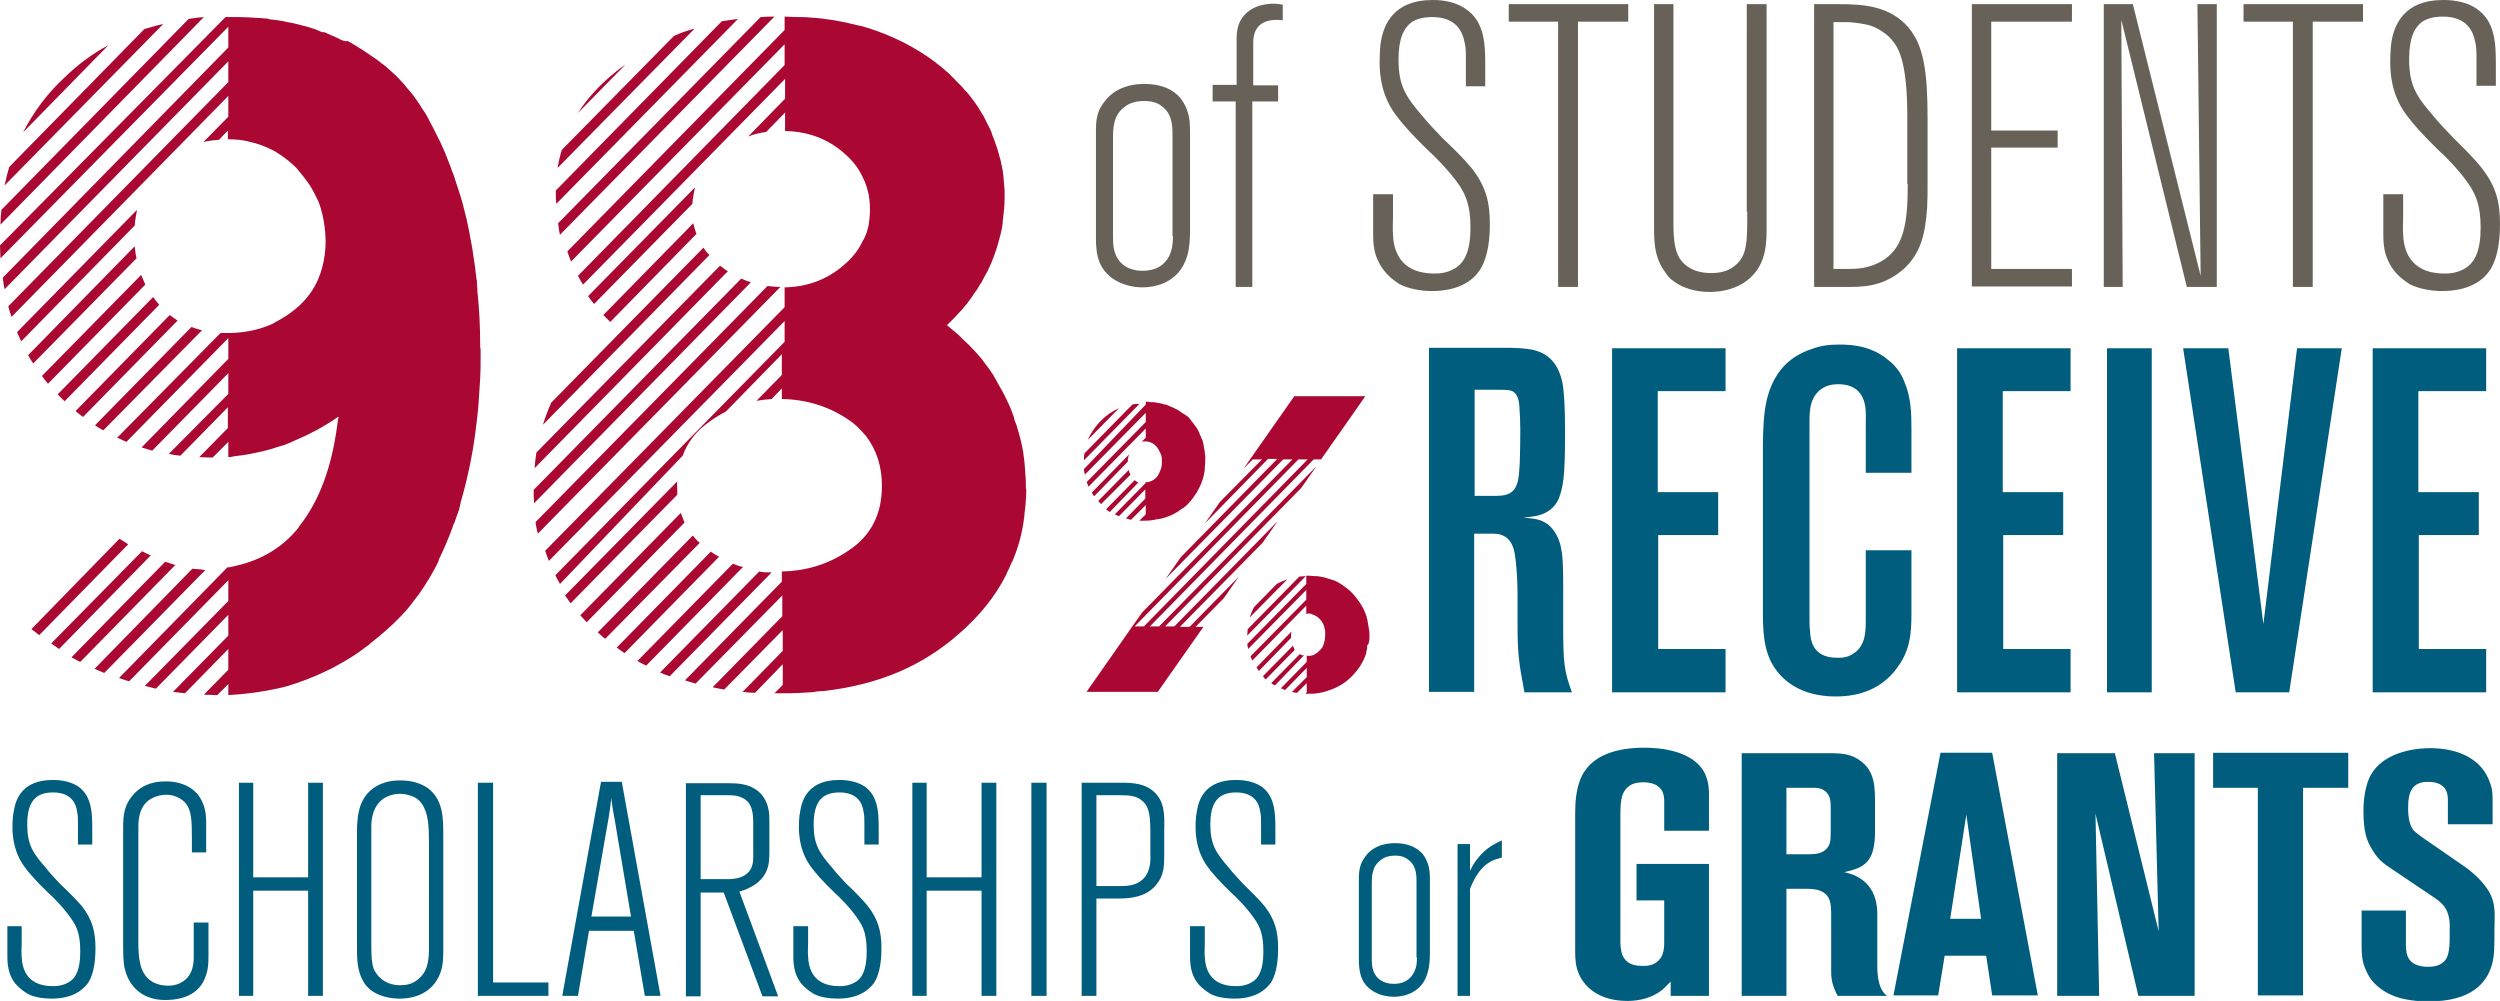 <?xml version="1.0" encoding="utf-8"?>
<!-- Generator: Adobe Illustrator 24.3.0, SVG Export Plug-In . SVG Version: 6.00 Build 0)  -->
<svg version="1.1" id="Layer_1" xmlns="http://www.w3.org/2000/svg" xmlns:xlink="http://www.w3.org/1999/xlink" x="0px" y="0px"
	 viewBox="0 0 542 217" style="enable-background:new 0 0 542 217;" xml:space="preserve">
<style type="text/css">
	.st0{fill:#AA0832;}
	.st1{fill:#005D7D;}
	.st2{fill:#686158;}
</style>
<path class="st0" d="M9.1,81.5c0.4,0.6,0.8,1.1,1.3,1.7l21.1-21.5c-0.3-0.7-0.6-1.4-0.9-2.1L9.1,81.5z M104.1,74.7
	c0-4-0.2-7.8-0.6-11.5l0,0c0-0.1,0-0.3,0-0.4c0-0.4-0.1-0.9-0.1-1.3c0-0.1,0-0.2,0-0.4c0-0.2,0-0.4-0.1-0.6l0,0
	c-0.2-1.8-0.4-3.5-0.7-5.2c-0.1-0.5-0.1-0.9-0.2-1.4l0,0c-0.2-1.3-0.5-2.5-0.7-3.8l0,0c-0.2-0.8-0.3-1.6-0.5-2.4l0,0
	c-0.3-1.2-0.6-2.4-0.9-3.6l0,0c-0.2-0.6-0.3-1.1-0.5-1.7c-0.1-0.2-0.1-0.4-0.2-0.6c0,0,0,0,0,0l0,0c-0.4-1.1-0.7-2.3-1.1-3.4l0,0
	c-0.1-0.2-0.1-0.4-0.2-0.6c-0.1-0.2-0.2-0.5-0.3-0.7c-0.1-0.3-0.2-0.6-0.3-0.9l0,0c-0.4-1.1-0.9-2.2-1.3-3.3c-0.3-0.7-0.6-1.3-0.9-2
	l0,0c-0.5-1-1-2-1.5-3l0,0c-0.3-0.6-0.7-1.3-1-1.9l0,0c-0.1-0.3-0.3-0.5-0.4-0.8c-0.4-0.7-0.9-1.4-1.3-2l0,0c0-0.1-0.1-0.1-0.1-0.2
	c-0.2-0.3-0.4-0.6-0.6-0.9c-0.2-0.2-0.3-0.5-0.5-0.7l0,0c-0.6-0.9-1.3-1.7-2-2.5l0,0c-0.1-0.1-0.2-0.2-0.2-0.3
	c-0.4-0.4-0.7-0.8-1.1-1.2c0,0,0,0-0.1-0.1l0,0c-0.7-0.8-1.5-1.5-2.3-2.2l0,0c-0.4-0.4-0.8-0.7-1.3-1.1c0,0-0.1-0.1-0.1-0.1
	c-0.1,0-0.1-0.1-0.2-0.1l0,0c-0.8-0.7-1.7-1.3-2.6-1.9l0,0c-0.6-0.4-1.2-0.8-1.8-1.2l0,0c-0.9-0.6-1.8-1.1-2.8-1.7l0,0
	c-0.1,0-0.1-0.1-0.2-0.1C74.6,9,74,8.7,73.5,8.4l0,0c-1-0.5-2.1-0.9-3.1-1.4l0,0C70.2,7,70.1,7,70,7c-0.3-0.1-0.7-0.2-1-0.4
	c-0.3-0.1-0.5-0.2-0.8-0.3l0,0c-1.1-0.4-2.3-0.7-3.5-1l0,0c-0.3-0.1-0.6-0.1-0.8-0.2C63.6,5,63.3,5,62.9,4.9c-0.2,0-0.4-0.1-0.6-0.1
	l0,0c-1.2-0.3-2.5-0.5-3.8-0.6l0,0C58.1,4,57.7,4,57.4,4c-0.4,0-0.7-0.1-1.1-0.1c-0.1,0-0.2,0-0.3,0l0,0c-1.4-0.1-2.8-0.2-4.2-0.2
	l0,0c-0.7,0-1.4,0-2.2,0h0v0c-0.2,0-0.5,0-0.7,0L0,53.2c0,1,0.1,1.9,0.1,2.8L49.5,5.8v4.5L0.6,60.2C0.7,61,0.8,61.9,1,62.7
	l48.5-49.4v4.5L1.8,66.4c0.2,0.8,0.4,1.5,0.7,2.3l47-47.9v4.5l-5.4,5.5c1.1-0.3,2.2-0.4,3.4-0.5l1.9-2v1.9h0c1.5,0,2.8,0.1,4.2,0.4
	c0.1,0,0.2,0,0.3,0.1c2,0.4,3.8,1.1,5.5,2c0.1,0,0.1,0.1,0.2,0.1c1,0.6,2,1.3,3,2.1c0.3,0.3,0.6,0.5,0.9,0.8c0.3,0.3,0.7,0.6,1,1
	c0.7,0.8,1.3,1.6,1.9,2.4c0.3,0.4,0.5,0.7,0.8,1.1c0.6,1,1.2,2.1,1.7,3.2c0.1,0.2,0.2,0.4,0.3,0.7c0.6,1.7,1,3.5,1.2,5.3
	c0,0.3,0.1,0.6,0.1,0.9c0,0.6,0.1,1.2,0.1,1.9c0,2.2-0.3,4.2-0.8,6c-0.1,0.2-0.1,0.4-0.2,0.6c-0.1,0.4-0.2,0.7-0.4,1.1
	c-0.1,0.2-0.1,0.4-0.2,0.6c-1,2.3-2.5,4.4-4.6,6.2c-1.5,1.3-3.1,2.3-4.8,3.2c-0.1,0.1-0.2,0.1-0.3,0.2c-0.5,0.2-0.9,0.4-1.4,0.6
	c-0.1,0-0.2,0.1-0.3,0.1c-2.4,0.9-4.9,1.3-7.7,1.4c-0.3,0-0.7,0-1,0c-0.4,0-0.7,0-1.1,0L25.4,94.9c0.7,0.3,1.4,0.6,2,0.9l22.1-22.5
	v4.5L30.7,97c0.7,0.2,1.5,0.5,2.3,0.7l16.5-16.8v4.5L36.6,98.4c0.8,0.2,1.7,0.3,2.5,0.4l10.3-10.5v4.5l-6.2,6.3
	c0.8,0,1.6,0.1,2.5,0.1c0.1,0,0.3,0,0.4,0l3.4-3.4v3.3c0.5,0,0.9-0.1,1.4-0.2l0,0c1.1-0.1,2.3-0.3,3.4-0.5l0,0
	c2-0.4,3.9-0.8,5.9-1.5l0,0c0.3-0.1,0.7-0.2,1-0.3c0.4-0.1,0.7-0.2,1.1-0.4c0.5-0.2,1-0.4,1.4-0.6c3.3-1.4,6.6-3.1,9.7-5.3
	c-0.1,0.7-0.2,1.3-0.3,2c-1.2,8.9-3.8,16.1-8,21.5c-0.2,0.2-0.3,0.4-0.4,0.6c-3.1,3.9-7.2,6.5-12.1,7.9c-0.4,0.1-0.8,0.2-1.2,0.3
	c-0.3,0.1-0.5,0.1-0.8,0.2c-0.4,0.1-0.8,0.2-1.3,0.2L25.8,147c0.7,0.2,1.4,0.5,2.2,0.7l21.5-21.9v4.5l-18.1,18.4
	c0.8,0.2,1.6,0.4,2.4,0.6l15.7-16v4.5l-12,12.2c0.9,0.1,1.7,0.2,2.6,0.3l9.4-9.6v4.5l-5.3,5.4c0.9,0,1.8,0.1,2.7,0.1h0.2l2.4-2.4
	v2.4c3.8-0.2,7.4-0.7,11-1.5l0,0c1.4-0.3,2.7-0.7,4.1-1.2l0,0c2.6-0.9,5.2-2,7.7-3.3l0,0c1.5-0.8,2.9-1.6,4.3-2.5
	c0.1-0.1,0.2-0.1,0.3-0.2c0.6-0.4,1.2-0.8,1.7-1.2c0.3-0.2,0.5-0.4,0.8-0.6c0.3-0.2,0.6-0.4,0.9-0.7l0.1-0.1
	c2.3-1.8,4.5-3.7,6.6-5.9c1.3-1.3,2.4-2.8,3.6-4.4l0.1-0.1c1.6-2.3,3.2-4.8,4.5-7.6l-0.2,0.2c1.2-2.4,2.3-5,3.3-7.8
	c0-0.1,0.1-0.2,0.1-0.3l0.1-0.1c0.3-0.8,0.6-1.7,0.9-2.6c0.1-0.2,0.2-0.4,0.2-0.7c0.1-0.2,0.1-0.5,0.2-0.8c0-0.2,0.1-0.3,0.1-0.5
	l0,0c1.4-4.8,2.5-9.9,3.2-15.3l0,0c0.1-1.1,0.3-2.2,0.4-3.4l0,0c0.2-1.6,0.3-3.3,0.4-4.9l0,0c0.1-1,0.1-2.1,0.2-3.1l0,0
	c0.1-1.5,0.1-3.1,0.1-4.7l0,0c0-0.5,0-1.1,0-1.7C104.1,75.6,104.1,75.1,104.1,74.7L104.1,74.7z M25.9,116.8L6.8,136.4
	c0.6,0.4,1.1,0.8,1.7,1.3l19.3-19.7C27.1,117.5,26.5,117.2,25.9,116.8z M41.7,123.3l-21.2,21.7c0.7,0.3,1.4,0.6,2.1,0.9l21.9-22.3
	C43.5,123.4,42.6,123.4,41.7,123.3z M35.8,121.8l-20.3,20.7c0.6,0.3,1.2,0.7,1.9,1l20.6-21C37.3,122.3,36.6,122,35.8,121.8z
	 M32.2,120.2c-0.5-0.2-1-0.5-1.4-0.7l-19.7,20c0.6,0.4,1.2,0.8,1.7,1.2l19.9-20.3C32.5,120.4,32.3,120.3,32.2,120.2z M29.6,56
	c-0.2-0.8-0.3-1.7-0.4-2.6L6.1,77c0.3,0.6,0.7,1.2,1.1,1.8L29.6,56z M40.9,4.1L0.3,45.5c-0.1,1-0.2,2.1-0.2,3.2l44.1-45
	C43.1,3.8,42,3.9,40.9,4.1z M31.3,6.3L2,36.2c-0.4,1.3-0.7,2.6-1,4l34.4-35C34,5.5,32.7,5.9,31.3,6.3z M14.1,16.7
	c-3.8,3.5-6.8,7.5-9.1,12L23.5,9.8C20.1,11.6,17,13.9,14.1,16.7z M33.2,64.4L12.5,85.5c0.2,0.2,0.4,0.4,0.6,0.6
	c0.3,0.3,0.6,0.6,0.9,0.9l20.5-20.9c0,0-0.1-0.1-0.1-0.2C33.9,65.4,33.6,64.9,33.2,64.4z M29.7,45.5L3.7,72C4,72.7,4.3,73.4,4.6,74
	l24.6-25.1C29.3,47.7,29.5,46.6,29.7,45.5z M43.8,71.6c-0.8-0.2-1.5-0.4-2.3-0.7L20.6,92.2c0.6,0.4,1.2,0.8,1.8,1.1L43.8,71.6z
	 M16.4,89.1c0.5,0.5,1.1,0.9,1.6,1.3l20.5-20.9c-0.6-0.4-1.2-0.8-1.7-1.2L16.4,89.1z M146.1,7.8l-24.3,24.7
	c-0.4,1.3-0.7,2.6-0.9,3.9l29.7-30.2C149.1,6.6,147.6,7.1,146.1,7.8z M133.7,15.4c-3.5,2.8-6.3,5.8-8.4,9.1l10.3-10.5
	C135,14.4,134.3,14.9,133.7,15.4z M160,4.1c-1.2,0.2-2.3,0.3-3.5,0.5l-36,36.7c0,0.3,0,0.6,0,0.8c0,0.7,0,1.4,0.1,2.1L160,4.1z
	 M158.9,122.2l-20.7,21.1c0.6,0.4,1.3,0.7,1.9,1l21-21.4C160.3,122.8,159.6,122.5,158.9,122.2z M121.4,50.9l46.5-47.3
	c-1,0-2,0-3,0.1l-43.9,44.7C121.1,49.2,121.2,50.1,121.4,50.9z M132.3,69.8L151,50.7c-0.3-0.7-0.5-1.5-0.7-2.3l-19.5,19.9
	C131.3,68.8,131.8,69.3,132.3,69.8z M128.8,65.9l21.3-21.7c0.1-1.2,0.3-2.4,0.6-3.6l-23.2,23.6C127.9,64.8,128.3,65.3,128.8,65.9z
	 M152.5,53.7l-33,33.6c-0.7,1.6-1.3,3.2-1.8,4.8l36.1-36.8C153.3,54.8,152.9,54.3,152.5,53.7z M169,62.2c-0.9,0-1.7-0.1-2.6-0.2
	l-50.3,51.2c0.1,0.8,0.3,1.7,0.5,2.5l52.6-53.5C169.2,62.2,169.1,62.2,169,62.2z M147.6,111.2l-21.8,22.2c0.5,0.5,0.9,1,1.4,1.5
	l21.2-21.6C148.1,112.6,147.9,111.9,147.6,111.2z M150.2,116.1l-20.6,21c0.3,0.3,0.6,0.5,0.9,0.8c0.2,0.2,0.4,0.4,0.7,0.6l20.5-20.8
	C151.1,117.2,150.6,116.6,150.2,116.1z M154.1,119.6l-20.4,20.8c0.6,0.4,1.1,0.8,1.7,1.2l20.5-20.9
	C155.3,120.4,154.7,120,154.1,119.6z M164.6,123.9l-21.5,21.9c0.7,0.3,1.4,0.6,2.1,0.8l22.1-22.5
	C166.3,124.1,165.5,124.1,164.6,123.9z M160.7,60.4l-45,45.8v0.1c0,0.9,0,1.9,0.1,2.8l47-47.9C162.1,61,161.4,60.7,160.7,60.4z
	 M146.8,105.5c0-0.4,0-0.7,0-1.1l-24.3,24.7c0.4,0.6,0.8,1.1,1.2,1.7l23.1-23.5C146.9,106.8,146.8,106.2,146.8,105.5z M156.1,57.6
	l-39.8,40.5c-0.2,1.1-0.3,2.3-0.4,3.4l41.9-42.7C157.2,58.5,156.7,58,156.1,57.6z M222.4,105.5L222.4,105.5c0-0.2,0-0.4,0-0.6
	c0-0.7,0-1.3-0.1-1.9c0-0.1,0-0.2,0-0.3l0,0c-0.1-1.4-0.2-2.8-0.4-4.1l0,0c0-0.1,0-0.1,0-0.1c-0.3-2-0.8-4-1.4-5.9l0,0
	c-0.1-0.4-0.2-0.7-0.4-1.1c-0.1-0.2-0.2-0.5-0.2-0.7c0-0.1-0.1-0.3-0.1-0.4l0,0c-0.4-1.1-0.8-2.2-1.3-3.2l0,0
	c-0.1-0.1-0.1-0.2-0.2-0.4c-0.1-0.3-0.3-0.6-0.4-0.8c-0.1-0.3-0.2-0.5-0.4-0.8l0,0c-0.5-1-1.1-1.9-1.6-2.9l0,0
	c0-0.1-0.1-0.1-0.1-0.2c-0.1-0.2-0.3-0.4-0.4-0.7c-0.2-0.3-0.4-0.6-0.6-0.9l0,0c-0.6-0.9-1.3-1.7-1.9-2.6l0,0
	c-0.4-0.5-0.9-1-1.4-1.6l0,0c-0.9-1-1.8-1.9-2.8-2.8c-0.3-0.3-0.6-0.6-0.9-0.9l0,0c-0.8-0.7-1.7-1.4-2.5-2.1c0.5-0.5,1-1,1.5-1.5
	c0,0,0,0,0,0c0.5-0.5,0.9-1,1.4-1.5c0.1-0.1,0.1-0.1,0.2-0.2c0.4-0.4,0.7-0.9,1.1-1.3c0.1-0.1,0.2-0.2,0.3-0.4
	c0.3-0.4,0.6-0.8,0.9-1.2c0.1-0.2,0.2-0.3,0.3-0.5c0.3-0.4,0.5-0.7,0.8-1.1c0.1-0.2,0.2-0.3,0.3-0.5c0.2-0.4,0.4-0.7,0.7-1.1
	c0.1-0.2,0.2-0.4,0.3-0.6c0.2-0.4,0.4-0.7,0.6-1.1c0.1-0.2,0.2-0.4,0.3-0.5c0-0.1,0.1-0.1,0.1-0.2l0,0c1.1-2.3,2-4.7,2.6-7.2l0,0
	c0.1-0.2,0.1-0.5,0.2-0.7c0.1-0.3,0.1-0.6,0.2-0.9c0.1-0.3,0.1-0.7,0.2-1c0-0.3,0.1-0.6,0.1-0.9c0-0.1,0-0.1,0-0.2l0,0
	c0.2-1.6,0.4-3.2,0.4-4.9l0,0c0-0.3,0-0.5,0-0.8c0-0.7,0-1.4-0.1-2.1l0,0c-0.1-1.4-0.2-2.7-0.5-4.1l0,0c0-0.1,0-0.2-0.1-0.3
	c-0.1-0.6-0.2-1.2-0.4-1.7c0-0.1-0.1-0.3-0.1-0.4l0,0c-0.3-1.2-0.7-2.3-1.1-3.4l0,0c-0.2-0.4-0.3-0.8-0.5-1.3c0,0,0,0,0-0.1
	c-0.1-0.3-0.2-0.5-0.3-0.7l0,0c-0.5-1-1-2-1.5-3l0,0c-0.2-0.3-0.4-0.5-0.5-0.8c-0.2-0.3-0.3-0.5-0.5-0.8c0-0.1-0.1-0.1-0.1-0.2l0,0
	c-0.6-0.9-1.2-1.7-1.9-2.6l0,0c0,0,0,0,0,0c-0.3-0.4-0.6-0.8-1-1.1c-0.1-0.1-0.2-0.3-0.3-0.4l0,0c-0.7-0.8-1.5-1.5-2.2-2.3l0,0
	c-0.2-0.2-0.5-0.4-0.7-0.7c-0.1-0.1-0.2-0.2-0.3-0.3c-0.2-0.1-0.3-0.3-0.5-0.4l0,0c-0.3-0.3-0.7-0.6-1-0.9c-0.5-0.4-1-0.7-1.4-1.1
	l0,0c0,0,0,0,0,0c-4.4-3.3-9.4-5.8-14.8-7.5l0,0c0,0,0,0-0.1,0c-0.6-0.2-1.2-0.4-1.9-0.5c-0.1,0-0.2-0.1-0.4-0.1l0,0
	c-3.1-0.8-6.5-1.4-10-1.6l0,0c0,0,0,0,0,0c-0.7-0.1-1.5-0.1-2.2-0.1c-0.2,0-0.3,0-0.5,0l0,0c-0.9,0-1.8-0.1-2.8-0.1v2.9l-47.1,48
	c0.2,0.7,0.5,1.4,0.8,2.2l46.3-47.1v4.5l-44.8,45.7c0.3,0.6,0.7,1.3,1.1,1.9l43.8-44.6v4.3l-8,8.2c1.2-0.5,2.5-0.8,3.9-1l4.1-4.2v4
	c5,0.1,9.3,1.7,12.9,4.9c1.4,1.2,2.5,2.5,3.3,3.9c0,0.1,0.1,0.1,0.1,0.2c0.8,1.4,1.4,2.8,1.7,4.3c0,0.1,0,0.2,0.1,0.3
	c0.2,1.1,0.3,2.2,0.3,3.4c0,1.2-0.1,2.3-0.3,3.4c0,0,0,0.1,0,0.1c-0.1,0.5-0.3,1-0.4,1.5c0,0.1-0.1,0.2-0.1,0.2
	c-0.1,0.4-0.3,0.8-0.5,1.2c-0.1,0.1-0.1,0.2-0.2,0.3c-0.9,2-2.3,3.8-4.2,5.4c-3.7,3.2-8,4.7-12.8,4.8v4.3l-51.9,52.8
	c0.2,0.7,0.5,1.5,0.8,2.2l51.1-52v4.5l-49.7,50.6c0.3,0.7,0.7,1.3,1,1.9L148,98.8c1.1-3,3-5.4,5.7-7.3c1.2-0.9,2.4-1.6,3.7-2.3
	l12.1-12.4v4.5l-5.5,5.6c1.1-0.2,2.2-0.3,3.3-0.4l2.2-2.3v2.3c5.5,0.1,10.5,1.7,14.9,4.8c1,0.7,1.9,1.6,2.7,2.5
	c0.2,0.3,0.5,0.5,0.7,0.8c2.2,2.9,3.4,6.5,3.4,10.7c0,6.1-2.3,10.7-7,13.9c-0.1,0.1-0.2,0.1-0.3,0.2c-4.4,3-9.3,4.4-14.4,4.5v2.2
	l-21,21.4c0.7,0.2,1.5,0.5,2.3,0.7l18.8-19.1v4.5l-15.1,15.4c0.8,0.2,1.6,0.3,2.5,0.5l12.7-12.9v4.5l-8.7,8.9
	c0.9,0.1,1.8,0.2,2.7,0.2l6-6.2v4.5l-1.8,1.8c0.4,0,0.9,0,1.3,0c0.2,0,0.3,0,0.5,0v0c0,0,0,0,0,0c0.4,0,0.7,0,1.1,0l0,0
	c1.6,0,3.1-0.1,4.7-0.2l0,0c0.6,0,1.1-0.1,1.7-0.2c0.5,0,0.9-0.1,1.4-0.1c0,0,0.1,0,0.1,0l0,0c11.9-1.4,21.2-5.4,29.1-12.3
	c4.5-3.9,8-8.2,10.4-13l0,0c0,0,0-0.1,0-0.1c0.4-0.8,0.8-1.6,1.1-2.4c0,0,0-0.1,0.1-0.1c1.4-3.2,2.3-6.6,2.7-10.2c0-0.1,0-0.2,0-0.3
	c0.1-0.5,0.1-1,0.2-1.6c0,0,0,0,0,0l0,0c0.1-1.3,0.2-2.5,0.2-3.9C222.4,106.1,222.4,105.8,222.4,105.5z M245.1,102.9
	c-0.2-0.3-0.3-0.6-0.4-1l-6.6,6.7c0.2,0.2,0.4,0.5,0.6,0.7L245.1,102.9z M236.7,106.8c0.2,0.3,0.3,0.5,0.5,0.8l7.3-7.5
	c0-0.6,0.1-1.1,0.3-1.6L236.7,106.8z M246.8,104.6c-0.3-0.1-0.6-0.3-0.8-0.5l-6.2,6.3c0.2,0.2,0.5,0.4,0.8,0.6L246.8,104.6z
	 M238.7,91.2c-1.3,1.3-2.2,2.7-2.9,4.2l6.8-6.9C241.2,89.1,239.9,90,238.7,91.2z M245.5,87.7l-10.4,10.6c-0.1,0.5-0.1,1-0.1,1.5
	l12-12.2C246.5,87.5,246,87.6,245.5,87.7z M271.9,131.6c-0.4,0.7-0.7,1.5-1,2.3l8.2-8.3c-0.8,0.3-1.6,0.6-2.3,1L271.9,131.6z
	 M281.8,141.8l-6.2,6.3c0.3,0.2,0.5,0.4,0.8,0.5l6.3-6.5C282.4,142.1,282.1,142,281.8,141.8z M280.3,140l-6.5,6.6
	c0.1,0.1,0.2,0.2,0.3,0.4c0.1,0.1,0.2,0.2,0.3,0.3l6.3-6.4C280.6,140.6,280.4,140.3,280.3,140z M296.9,137.8
	C296.9,137.8,296.9,137.8,296.9,137.8c0-0.4,0-0.9-0.1-1.3l0,0c-0.1-0.6-0.2-1.2-0.3-1.8l0,0c0-0.2-0.1-0.4-0.1-0.5
	c0-0.1-0.1-0.2-0.1-0.3c0-0.1,0-0.1,0-0.2l0,0c-0.2-0.5-0.4-1-0.6-1.5l0,0c-0.1-0.1-0.1-0.3-0.2-0.4c-0.1-0.1-0.1-0.2-0.2-0.3
	c0-0.1-0.1-0.1-0.1-0.2l0,0c-0.2-0.4-0.5-0.8-0.8-1.2l0,0c-0.1-0.2-0.2-0.3-0.4-0.5c0-0.1-0.1-0.1-0.1-0.2c0,0-0.1-0.1-0.1-0.1l0,0
	c-0.2-0.3-0.5-0.5-0.7-0.8c-0.1-0.1-0.2-0.1-0.2-0.2l0,0c-0.2-0.2-0.5-0.4-0.7-0.6l0,0c-0.4-0.3-0.8-0.6-1.2-0.9l0,0
	c-0.3-0.2-0.5-0.3-0.8-0.5l0,0c-0.4-0.2-0.9-0.5-1.4-0.6l0,0c-0.3-0.1-0.6-0.2-1-0.3l0,0c-0.5-0.2-1.1-0.3-1.6-0.4l0,0
	c-0.4-0.1-0.8-0.1-1.2-0.1l0,0c-0.5,0-0.9-0.1-1.4-0.1c-0.1,0-0.2,0-0.4,0v1.8l-12.8,13c0.1,0.4,0.1,0.8,0.2,1.1l12.6-12.8v2.1
	l-12.1,12.3c0.1,0.3,0.3,0.6,0.4,0.9l11.7-11.9v1.8c0.1,0,0.2-0.1,0.4-0.1c0.2,0,0.5,0,0.7,0.1c0.1,0,0.1,0,0.2,0.1
	c0.7,0.2,1.3,0.6,1.8,1.2c0.5,0.6,0.8,1.2,0.9,2c0.1,0.2,0.1,0.5,0.1,0.7c0,0.2,0,0.4,0,0.6c0,0.9-0.2,1.7-0.5,2.4
	c0,0.1-0.1,0.1-0.1,0.2c-0.1,0.2-0.3,0.4-0.5,0.6c-0.2,0.2-0.3,0.3-0.5,0.5c0,0-0.1,0.1-0.1,0.1c-0.2,0.1-0.4,0.2-0.5,0.3
	c0,0-0.1,0-0.1,0.1c-0.4,0.2-0.9,0.3-1.4,0.3c-0.1,0-0.2-0.1-0.3-0.1v1.4l-5.6,5.7c0.3,0.1,0.6,0.3,0.9,0.4l4.7-4.8v2l-3.2,3.2
	c0.4,0.1,0.7,0.2,1.1,0.2l2.1-2.1v2l-0.3,0.3c0.2,0,0.3,0,0.5,0c0,0,0.1,0,0.1,0c0.1,0,0.2,0,0.3,0c0.1,0,0.3,0,0.4,0l0,0
	c0.8,0,1.5-0.1,2.3-0.3l0,0c0.2,0,0.4-0.1,0.5-0.1c0.3-0.1,0.6-0.2,0.9-0.3c0.1,0,0.2-0.1,0.3-0.1l0,0c1.8-0.6,3.4-1.6,4.7-2.9
	c1.5-1.5,2.6-3.2,3.2-5.1l0,0c0,0,0-0.1,0-0.1c0-0.1,0-0.1,0-0.2c0.1-0.3,0.2-0.6,0.2-1c0-0.1,0-0.1,0-0.2c0-0.1,0-0.2,0.1-0.3l0,0
	C296.9,139.4,296.9,138.6,296.9,137.8L296.9,137.8z M279.9,137.8c0-0.3,0-0.6,0.1-0.9l-7.6,7.8c0.2,0.3,0.4,0.5,0.5,0.8l7-7.2
	C279.9,138.1,279.9,138,279.9,137.8z M281.7,125l-11.2,11.4c0,0.4-0.1,0.9-0.1,1.3v0.1l12.7-12.9C282.6,124.9,282.2,125,281.7,125z
	 M255.9,135.8l17.8-18.1l3.3-4.7l-22.4,22.8h-2l29.5-30l3.3-4.7l-34.1,34.7h-2l35.5-36.2h1.6l6.6-9.4l0.7-1l0,0l2.3-3.3h-15.4
	L271,99.6h0l-1.4,2l2-2h2l-9.1,9.2l-3.3,4.7l13.7-14h2L256,120.8l-3.3,4.7l25.5-25.9h2l-32.6,33.2l-3.3,4.7l0,0l-5.1,7.3l0,0
	l-3.3,4.7l0,0l-0.3,0.5h11.8l0,0h1.3v0h2.3l9.9-14.1h-1.7l6.1-6.2l3.3-4.7l-10.7,10.9H255.9z M248,135.8h-2l35.5-36.2h2L248,135.8z
	 M248.4,91.5l-12.8,13c0.1,0.3,0.2,0.6,0.4,1l12.4-12.6v2l-0.9,0.9c0.2-0.1,0.5-0.1,0.7-0.1c0.1,0,0.1,0,0.2,0v0
	c0.7,0,1.4,0.3,1.9,0.7c0,0,0,0,0,0c0.2,0.2,0.3,0.3,0.5,0.5c0.3,0.4,0.6,0.9,0.8,1.4c0,0.1,0,0.1,0.1,0.2c0.2,0.5,0.2,1.1,0.2,1.7
	c0,0.6-0.1,1.2-0.3,1.7c0,0.1-0.1,0.1-0.1,0.2c-0.1,0.2-0.1,0.3-0.2,0.5c0,0.1-0.1,0.1-0.1,0.2c-0.1,0.2-0.3,0.4-0.4,0.6
	c-0.7,0.8-1.5,1.1-2.5,1.2v0.2l-6.6,6.7c0.3,0.2,0.6,0.3,0.9,0.4l5.7-5.8v2l-4.2,4.3c0.3,0.1,0.7,0.2,1.1,0.3l3.2-3.2v2l-1.4,1.4
	c0.4,0,0.8,0,1.2,0h0l0.1-0.1v0.1c0.7,0,1.4-0.1,2-0.2l0,0c0.1,0,0.3-0.1,0.4-0.1c0.2,0,0.5-0.1,0.7-0.1c0.2,0,0.3-0.1,0.5-0.1l0,0
	c1.2-0.3,2.4-0.8,3.5-1.5l0,0c0,0,0.1,0,0.1-0.1c0.3-0.2,0.6-0.4,0.9-0.6c0.1-0.1,0.1-0.1,0.2-0.1c0.4-0.3,0.7-0.6,1-0.9
	c0.4-0.4,0.7-0.8,1-1.2c0.1-0.1,0.2-0.2,0.2-0.3c0.2-0.3,0.5-0.7,0.7-1c0-0.1,0.1-0.1,0.1-0.2l0,0c0.6-1.1,1.1-2.2,1.4-3.5l0,0
	c0,0,0-0.1,0-0.1c0.1-0.4,0.2-0.9,0.2-1.3c0-0.1,0-0.1,0-0.2l0,0c0-0.5,0.1-1,0.1-1.5c0-0.2,0-0.4,0-0.6l0,0c0-0.1,0-0.2,0-0.3
	c0-0.2,0-0.4-0.1-0.7c0-0.1,0-0.2,0-0.3l0,0c-0.1-0.6-0.2-1.1-0.3-1.7l0,0c0,0,0,0,0-0.1c-0.1-0.2-0.1-0.5-0.2-0.7
	c0-0.1,0-0.2-0.1-0.2l0,0c-0.2-0.5-0.4-1-0.6-1.4l0,0c0,0,0,0,0-0.1c-0.1-0.1-0.1-0.2-0.2-0.4c-0.1-0.1-0.2-0.3-0.2-0.4l0,0
	c-0.4-0.6-0.8-1.1-1.2-1.6c-0.1-0.1-0.2-0.2-0.2-0.3l0,0c-0.1-0.2-0.3-0.3-0.4-0.5c-0.2-0.2-0.4-0.4-0.6-0.5l0,0
	c-0.1-0.1-0.1-0.1-0.2-0.1c-0.1-0.1-0.2-0.2-0.4-0.3c-0.1,0-0.1-0.1-0.2-0.1l0,0c-0.4-0.3-0.8-0.6-1.2-0.8l0,0
	c-0.1-0.1-0.3-0.1-0.4-0.2c-0.1,0-0.2-0.1-0.2-0.1c-0.1,0-0.1-0.1-0.2-0.1l0,0c-0.5-0.2-0.9-0.4-1.4-0.6l0,0
	c-0.1-0.1-0.3-0.1-0.5-0.1c-0.1,0-0.2-0.1-0.3-0.1c-0.1,0-0.2-0.1-0.3-0.1l0,0c-0.5-0.1-1.1-0.2-1.7-0.3l0,0c-0.1,0-0.3,0-0.4,0
	c0,0-0.1,0-0.1,0c-0.2,0-0.4,0-0.7-0.1l0,0c-0.2,0-0.4,0-0.6,0v0.6L235,101.7c0,0.4,0.1,0.8,0.2,1.2l13.2-13.4V91.5z"/>
<path class="st1" d="M13,191.6c-1.1-1.2-2.2-2.3-3.1-3.5c-2.8-3.2-4-5-4-9.4c0-3.4,0.9-5.2,2.3-6.1c1.3-0.8,2.8-0.8,3.3-0.8
	c4,0,5,2.5,5.2,4.1c0.2,0.9,0.2,1.4,0.2,3.1v4.1H20v-3.3c0-3.3,0-7.3-3.2-9.4c-2.1-1.3-4.7-1.3-5.4-1.3c-6.5,0-8,4.1-8.4,6.7
	c-0.3,1.3-0.3,3.2-0.3,3.5c0,4.4,1.5,7.1,2.6,8.6c1,1.4,2.6,3.2,5.3,5.8c0.5,0.4,3.5,3.3,5.2,6c0.9,1.4,1.6,3,1.6,6.6
	c0,3.8-0.9,5.8-2.6,6.7c-1.4,0.8-2.8,0.8-3.3,0.8c-6,0-6.7-4.2-6.8-6.4c-0.1-1,0-1.9,0-2.9v-3.7H1.6v6.5c0,1.4,0.1,2.4,0.5,3.7
	c0.5,1.4,1.2,2.4,2.3,3.3c0.7,0.6,1.2,0.9,1.5,1.1c1.4,0.8,3.5,1.1,5.3,1.1c4.5,0,6.7-1.8,7.9-3.4c0.9-1.4,1.6-3.7,1.6-7.5
	c0-3.7-0.7-6.2-2.9-9.1C16.3,194.8,14.7,193.2,13,191.6z M42,207.4c0,0.8,0.1,4.1-2.7,5.6c-0.5,0.3-1.4,0.7-2.9,0.7
	c-0.6,0-2-0.1-3.3-0.8c-0.8-0.5-1.4-1-1.9-1.9c-1.4-2.3-1.2-6.2-1.2-8.7v-22.8c0-0.8-0.2-4.6,2.7-6.3c1.4-0.8,2.7-0.9,3.3-0.9
	c1.6,0,2.4,0.5,3,0.8c1,0.6,1.5,1.3,1.7,1.7c0.8,1.5,0.9,3.4,0.9,6.9v3.1h3.1v-6.5c0-0.5,0-2.5-0.7-4.1c-1.3-3.4-4.6-4.8-8.1-4.8
	c-2.9,0-5.6,0.9-7.5,3.5c-1.8,2.4-1.7,4.8-1.7,7.7v25c0,2.9,0.2,4.2,0.7,5.6c0.7,2,2.9,5.6,8.4,5.6c5.7,0,8-2.7,8.8-5.2
	c0.4-1.1,0.6-2,0.6-4.3V200H42V207.4z M66.8,190.2H54.9v-20.5h-3.1v46.2h3.1v-22.8h11.9v22.8h3.2v-46.2h-3.2V190.2z M92.8,170.9
	c-1.7-1.2-3.8-1.7-5.9-1.7c-3.9-0.1-7.5,1.7-8.8,5.6c-0.7,2.1-0.7,4.7-0.7,5.2v26c0,2.7,0.2,5.4,2,7.7c2.3,2.7,6.3,2.8,7.2,2.8
	c4.7,0,7.1-2.3,8.1-4c1.2-1.9,1.4-3.9,1.4-6V181C96.1,177.4,96.1,173.4,92.8,170.9z M93,205.2c0,2.7-0.1,5.5-2.6,7.3
	c-1,0.8-2.3,1.1-3.6,1.1c-3.7,0-5.3-2.4-5.8-3.6c-0.4-1.2-0.5-2.6-0.5-5.2v-25.4c0-0.8-0.1-4.4,2.7-6.3c0.5-0.3,1.7-1,3.5-1
	c1.5,0,2.6,0.5,3.1,0.7c1.3,0.7,1.8,1.6,2.1,2.2c0.9,1.8,1.1,3.9,1.1,7.8V205.2z M106.8,169.7h-3.2v46.2h15.3V213h-12V169.7z
	 M130.3,169.5l-8.4,46.4h3.4l2.4-14.1h9.7l2.4,14.1h3.4l-8.4-46.4H130.3z M128.2,198.8L132,177c0.2-1.3,0.4-2.6,0.5-4
	c0.2,1.4,0.4,2.9,0.7,4.3l3.6,21.4H128.2z M162,192.7c1-0.5,3.6-1.6,4.5-4.8c0.3-1,0.3-2.8,0.3-2.9v-7.2c0-0.9,0.1-4.3-2.6-6.4
	c-2-1.5-4.2-1.6-6.5-1.6h-9v46.2h3.2v-22.5h5l8.4,22.5h3.4l-8.4-22.7C161.3,193,161.5,192.9,162,192.7z M151.9,190.6v-18.2h6
	c1.2,0,2.2,0.1,3.3,0.7c2,1.1,2.1,3.5,2.1,5.5v7.1c0,0.9,0.1,3.5-2.8,4.5c-1.1,0.4-2.4,0.4-2.7,0.4H151.9z M183.5,191.6
	c-1.1-1.2-2.2-2.3-3.1-3.5c-2.8-3.2-4-5-4-9.4c0-3.4,0.9-5.2,2.3-6.1c1.3-0.8,2.8-0.8,3.3-0.8c4,0,5,2.5,5.2,4.1
	c0.2,0.9,0.2,1.4,0.2,3.1v4.1h3.1v-3.3c0-3.3,0-7.3-3.2-9.4c-2.1-1.3-4.7-1.3-5.4-1.3c-6.5,0-8,4.1-8.4,6.7
	c-0.3,1.3-0.3,3.2-0.3,3.5c0,4.4,1.5,7.1,2.6,8.6c1,1.4,2.6,3.2,5.3,5.8c0.5,0.4,3.5,3.3,5.2,6c0.9,1.4,1.6,3,1.6,6.6
	c0,3.8-0.9,5.8-2.6,6.7c-1.4,0.8-2.8,0.8-3.3,0.8c-6,0-6.7-4.2-6.8-6.4c-0.1-1,0-1.9,0-2.9v-3.7h-3.2v6.5c0,1.4,0.1,2.4,0.5,3.7
	c0.5,1.4,1.2,2.4,2.3,3.3c0.7,0.6,1.2,0.9,1.5,1.1c1.4,0.8,3.5,1.1,5.3,1.1c4.5,0,6.7-1.8,7.9-3.4c0.9-1.4,1.6-3.7,1.6-7.5
	c0-3.7-0.7-6.2-2.9-9.1C186.8,194.8,185.2,193.2,183.5,191.6z M212.8,190.2h-11.9v-20.5h-3.1v46.2h3.1v-22.8h11.9v22.8h3.2v-46.2
	h-3.2V190.2z M223.6,215.9h3.3v-46.2h-3.3V215.9z M250,171.5c-2.4-2-5.5-1.8-8.3-1.8h-7.2v46.2h3.2v-21.1h4.7c2,0,5.9-0.1,8.2-2.9
	c1.8-2.1,1.8-4.2,1.8-6.7V180C252.5,176.6,252.5,173.6,250,171.5z M247.9,190.5c-1.4,1.4-3.2,1.6-5,1.6h-5.2v-19.7h4.9
	c2.7,0,3.7,0.2,4.9,1.1c1.8,1.4,1.9,3.6,1.9,7.7v4C249.4,185.6,249.7,188.7,247.9,190.5z M269.5,191.6c-1.1-1.2-2.2-2.3-3.1-3.5
	c-2.8-3.2-4-5-4-9.4c0-3.4,0.9-5.2,2.3-6.1c1.3-0.8,2.8-0.8,3.3-0.8c4,0,5,2.5,5.2,4.1c0.2,0.9,0.2,1.4,0.2,3.1v4.1h3.1v-3.3
	c0-3.3,0-7.3-3.2-9.4c-2.1-1.3-4.7-1.3-5.4-1.3c-6.5,0-8,4.1-8.4,6.7c-0.3,1.3-0.3,3.2-0.3,3.5c0,4.4,1.5,7.1,2.6,8.6
	c1,1.4,2.6,3.2,5.3,5.8c0.5,0.4,3.5,3.3,5.2,6c0.9,1.4,1.6,3,1.6,6.6c0,3.8-0.9,5.8-2.6,6.7c-1.4,0.8-2.8,0.8-3.3,0.8
	c-6,0-6.7-4.2-6.8-6.4c-0.1-1,0-1.9,0-2.9v-3.7H258v6.5c0,1.4,0.1,2.4,0.5,3.7c0.5,1.4,1.2,2.4,2.3,3.3c0.7,0.6,1.2,0.9,1.5,1.1
	c1.4,0.8,3.5,1.1,5.3,1.1c4.5,0,6.7-1.8,7.9-3.4c0.9-1.4,1.6-3.7,1.6-7.5c0-3.7-0.7-6.2-2.9-9.1
	C272.8,194.8,271.1,193.2,269.5,191.6z M308,184.7c-1.5-1.4-3.5-1.9-5.5-1.9c-3.7,0-5.6,1.6-6.5,2.9c-1.2,1.6-1.4,3-1.4,5V208
	c0,1.3,0.1,2.7,0.6,4c1.1,2.8,4.2,4.1,7,4.1c1.4,0,6-0.4,7.3-5.2c0.4-1.3,0.5-2.7,0.5-4.3v-15.7c0-1.3,0-2.5-0.5-3.8
	C309.2,186.3,308.7,185.3,308,184.7z M307.2,207.6c0,1.5-0.2,2.2-0.5,2.9c-0.5,1.1-1.6,2.8-4.5,2.8c-2.2,0-4-1-4.6-3.3
	c-0.2-0.8-0.2-1.8-0.2-2.2V192c0-2.1,0-4.1,2-5.6c1.2-0.9,2.6-0.9,3.1-0.9c1.4,0,2.2,0.4,2.7,0.8c1.7,1.2,1.9,2.9,1.9,4.8V207.6z
	 M320.7,185.7c-0.7,0.9-1.2,1.4-2,3.1V183H316v32.9h2.7v-23.2c0.3-0.7,1.6-4.3,4.3-5.8c0.7-0.5,1.7-0.7,2.6-1v-3.7
	C323,183.4,321.8,184.4,320.7,185.7z M356.5,162.1c-5.4,0-11.9,1.3-14,7.2c-0.8,2.2-1,4.6-1,7v30c0,1.6,0.1,3.1,0.7,4.6
	c1,2.6,4,6.1,10.6,6.1c1.2,0,4.5-0.1,7.3-2.2c0.7-0.5,1-0.9,2.1-2v3.1h8.3v-28.6h-15.7v7.9h6v8.2c0,1.6,0.1,3.4-1.1,4.7
	c-1.3,1.5-3.3,1.3-3.8,1.3c-2.8,0-3.7-1.3-4.2-2.4c-0.4-1.2-0.4-2.5-0.4-2.8v-27.8c0-3.3,0.4-4.9,1.9-6c1.1-0.8,2.6-0.8,3.1-0.8
	c1.5,0,2.5,0.4,2.9,0.7c1.8,1.1,1.6,2.9,1.6,4.7v5.1h9.7v-7.7c0-0.7,0.1-3.4-1.4-5.6C366.5,163,360.7,162.1,356.5,162.1z
	 M408.3,215.1c-1.5-2-1.3-6-1.3-6.2v-10.7c0-1.4-0.1-5.9-4.3-8.1c-1-0.6-2.7-1-2.9-1c2.5-0.6,3.6-1,4.6-1.9c0.6-0.5,1-1.2,1.1-1.4
	c1.1-2,1-5.3,1-5.7v-5.7c0-3.4,0.1-7.1-3.1-9.4c-1.9-1.5-4.1-1.7-6.4-1.7h-19.4v52.6h9.7v-23.2h4.6c2.5,0,4.7,0.7,5,3.6
	c0.1,0.9,0.1,1.7,0.1,2.5v12c0,2.1,0.6,3.4,1,4.3c0.1,0.3,0.3,0.5,0.4,0.8h10.7C408.8,215.6,408.5,215.4,408.3,215.1z M396.9,180.2
	c0,2.1-0.1,2.8-0.8,3.7c-0.9,1.1-2.4,1.3-3.7,1.3h-5.1v-14.4h5.1c1.3,0,2.3-0.1,3.4,0.8c0.8,0.8,1.1,1.5,1.1,3.5V180.2z
	 M420.7,163.2l-10.2,52.6h9.7l1.4-8.6h9l1.3,8.6h9.9l-9.9-52.6H420.7z M422.8,199.2l3.5-22.6l3.2,22.6H422.8z M468,201.9l-9.5-38.6
	h-12.5v52.6h9.1l-0.8-39.5l9.3,39.5h12.2v-52.6H467L468,201.9z M479.8,170.8h9.7v45h9.8v-45h9.8v-7.6h-29.3V170.8z M538.8,192.1
	c-1.6-2.1-3.7-3.7-4.3-4.1l-9.4-6.5c-1-0.7-1.7-1.3-2-1.7c-1.2-1.7-1-4.8-1-5.1c0-4.4,2.1-5.2,4.3-5.2c3.7,0,4.3,2.2,4.3,3.8v5.4
	h9.7v-5.2c0-2.5-0.3-3.1-0.8-4.4c-2.8-6.9-11.2-6.9-12.8-6.9c-1,0-10.1,0-13.1,6.4c-1.3,2.8-1.3,6.5-1.3,7.2c0,4.5,0.7,6.5,1.9,8.4
	c1.3,2.2,2.4,3,4.4,4.3l9.2,6.2c0.4,0.3,1.5,1,2.2,2.1c1.2,1.8,1,4.2,1,4.8c0,3.6,0,5.9-1.4,7c-0.7,0.6-1.6,1-3.4,1
	c-1.5,0-2.4-0.4-3-0.7c-1.9-1.2-1.7-3.4-1.7-5.4v-6.1h-9.6v7.7c0,3,0.4,4,1,5.4c0.4,0.8,1,2.2,2.8,3.6c3.1,2.5,7.1,3,10.8,3
	c9,0,12.5-3.8,13.7-8.1c0.5-2,0.5-3.7,0.5-7.8C540.9,197.5,541.1,195.1,538.8,192.1z M338.9,127.2c0-6.1-0.1-9.2-1.8-11.8
	c-2.1-3.3-5.2-2.9-6.8-3.2c1.6-0.2,5.8-0.1,7.6-4c0.7-1.7,1.1-4,1.2-5.9c0.2-3,0.2-5.9,0.2-8.8c0-5.1-0.2-8.8-0.6-10.7
	c-1.5-6.8-6.4-7.1-9.1-7.3c-1.2-0.1-2.4-0.1-3.7-0.1h-16.1v74.6h9.8v-34.3h4c1.2,0,2.2,0.2,3.2,1c1.3,1.2,1.6,3,1.8,4.8
	c0.3,2.5,0.4,5.2,0.4,7.7v5.3c0,7.1,0.2,8.7,1.5,15.6h10.3c-1.7-4.6-1.9-6.2-1.9-14.7V127.2z M329.1,104.2c-0.6,2.6-2.1,3.3-4.7,3.3
	h-4.7v-23h5c1.9,0,3,0,3.6,0.6c0.6,0.5,1,1.4,1.1,3c0.1,1.6,0.2,3.2,0.2,4.8C329.6,98,329.5,102.4,329.1,104.2z M349.5,150.1h24.6
	v-9.4h-14.6v-24.7h13v-9.3h-13.1V84.8h14.7v-9.3h-24.6V150.1z M414.4,133.2v-13.9h-9.9v14.5c0,2.7,0.1,5.9-2.4,7.7
	c-1.5,1.2-3.2,1.1-3.8,1.1c-5.5,0-5.8-4-5.9-6c-0.1-0.8-0.1-1.7-0.1-2.5V92.7c0-2.9-0.2-6,2.2-8.1c0.8-0.6,1.9-1.3,4-1.3
	c6.6,0,6,6.1,6,7.7v11.5h9.9V93c0-3.6-0.1-7-1.6-10.4c-0.7-1.8-1.9-3.4-3.5-4.6c-1.9-1.6-4.9-3.3-10.4-3.3c-2.3,0-4.1,0.2-6.2,1
	c-9.5,3.1-10,12.5-10.3,15.3c-0.1,1.7-0.2,3.4-0.2,5.1v36c0,4.3,0,9,2.6,12.8c1.8,2.6,5.6,6.1,13.2,6.1c7.9,0,11.7-3.9,13.5-6.5
	C414.1,140.9,414.4,137.3,414.4,133.2z M448.9,140.7h-14.6v-24.7h13v-9.3h-13.1V84.8h14.7v-9.3h-24.6v74.6h24.6V140.7z M466.5,75.5
	h-9.7v74.6h9.7V75.5z M496.3,150.1l11.4-74.6H498l-7.3,59.8l-7.6-59.8h-9.8l11.4,74.6H496.3z M539,140.7h-14.6v-24.7h13v-9.3h-13.1
	V84.8H539v-9.3h-24.6v74.6H539V140.7z"/>
<path class="st2" d="M255.4,20.7c-2-1.9-4.6-2.5-7.3-2.5c-4.9,0-7.5,2.2-8.7,3.9c-1.7,2.2-1.8,4-1.8,6.6v22.9c0,1.7,0.1,3.6,0.8,5.3
	c1.5,3.7,5.6,5.4,9.3,5.4c1.9,0,7.9-0.5,9.7-6.9c0.5-1.7,0.6-3.6,0.6-5.6V29c0-1.7,0-3.3-0.6-5C257,22.8,256.3,21.6,255.4,20.7z
	 M254.3,51.2c0,2-0.3,3-0.6,3.8c-0.6,1.5-2.1,3.7-6,3.7c-3,0-5.3-1.4-6.1-4.3c-0.3-1.1-0.3-2.4-0.3-2.9V30.5c0-2.8,0-5.5,2.6-7.4
	c1.6-1.2,3.5-1.2,4.2-1.2c1.8,0,3,0.5,3.6,1c2.3,1.6,2.5,3.9,2.5,6.4V51.2z M271.7,1.8c-2.5,1.3-3.6,3.6-3.6,6.3v10.3h-5.2V22h5
	v40.2h3.6V22h5.6v-3.5h-5.4V9.8c0-0.8,0-1.5,0.2-2.3c1-3.8,5.4-3.2,6.2-3.1V1c-0.7-0.1-1.4-0.2-2.2-0.2
	C273.7,0.9,272.4,1.4,271.7,1.8z M312.7,29.9c-1.5-1.6-2.9-3-4.2-4.6c-3.7-4.3-5.3-6.6-5.3-12.4c0-4.5,1.1-6.9,3-8.2
	c1.7-1,3.7-1,4.3-1c5.3,0,6.6,3.3,7,5.4c0.3,1.2,0.3,1.9,0.3,4.1v5.5h4.2v-4.4c0-4.4,0-9.6-4.3-12.4C315,0,311.5,0,310.6,0
	C302,0,300,5.5,299.4,8.9c-0.3,1.7-0.3,4.3-0.3,4.6c0,5.9,2,9.4,3.5,11.4c1.3,1.8,3.5,4.3,7,7.7c0.6,0.5,4.7,4.4,7,7.9
	c1.1,1.8,2.2,4,2.2,8.8c0,5-1.2,7.6-3.4,8.9c-1.8,1.1-3.7,1.1-4.4,1.1c-7.9,0-8.9-5.6-9-8.5c-0.1-1.3,0-2.5,0-3.8v-4.9h-4.3v8.7
	c0,1.8,0.1,3.2,0.7,4.9c0.7,1.8,1.7,3.2,3,4.4c0.9,0.8,1.6,1.2,2,1.5c1.9,1,4.7,1.5,7,1.5c5.9,0,8.9-2.3,10.4-4.5
	c1.2-1.8,2.2-4.9,2.2-10c0-4.9-0.9-8.2-3.9-12.1C317.1,34.1,314.9,32,312.7,29.9z M327.1,4.7h10.7v57.5h4.3V4.7H353V0.9h-25.9V4.7z
	 M378.8,45.9c0,6.3,0.1,9.6-2.8,11.8c-1.8,1.5-4.4,1.5-5,1.5c-3.8,0-5.8-1.6-6.8-3.1c-1-1.6-1.4-3.7-1.4-7.7V0.9h-4.2v46.8
	c0,4-0.2,7.8,2.4,11.3c0.5,0.8,1.1,1.5,1.9,2c2.9,2.2,6.8,2.3,7.7,2.3c1.9,0,8.9-0.3,11.5-7c0.7-1.9,0.9-4.1,0.9-6.2V0.9h-4.3V45.9z
	 M398.6,0.9h-5.3v61.3h8.1c0.4,0,2.9,0,4.9-0.5c3-0.7,5.1-2.3,6.1-3.1c4.2-3.6,5-8.2,5.4-13.5c0.1-1.9,0.1-3.6,0.1-5.5V25.9
	c0-10.4-0.8-16-4.2-20C409.7,1.3,404.1,0.9,398.6,0.9z M413.6,39.9c0,8.9-1,13.5-5,16.3c-2.4,1.6-4.8,2.1-7.6,2.1h-3.5V4.8h3.2
	c0.5,0,2.6,0.2,4.3,0.6c1.2,0.3,4.5,1.6,6.3,4.9c2.1,3.9,2.2,11.2,2.2,15.5V39.9z M427.6,62.1h21.6v-3.8h-17.5V32h14.4v-3.7h-14.4
	V4.7h17.5V0.9h-21.7V62.1z M477.1,59.8L462.4,0.9h-6.3v61.3h4.1l-0.3-57.9l14.2,57.9h6.5V0.9h-4.2L477.1,59.8z M486.4,4.7h10.7v57.5
	h4.3V4.7h10.9V0.9h-25.9V4.7z M538.1,36.5c-1.9-2.4-4.1-4.5-6.3-6.7c-1.5-1.6-2.9-3-4.2-4.6c-3.7-4.3-5.3-6.6-5.3-12.4
	c0-4.5,1.1-6.9,3-8.2c1.7-1,3.7-1,4.3-1c5.3,0,6.6,3.3,7,5.4c0.3,1.2,0.3,1.9,0.3,4.1v5.5h4.2v-4.4c0-4.4,0-9.6-4.3-12.4
	C534.1,0,530.6,0,529.7,0c-8.6,0-10.6,5.5-11.2,8.9c-0.3,1.7-0.3,4.3-0.3,4.6c0,5.9,2,9.4,3.5,11.4c1.3,1.8,3.5,4.3,7,7.7
	c0.6,0.5,4.7,4.4,6.9,7.9c1.1,1.8,2.2,4,2.2,8.8c0,5-1.2,7.6-3.4,8.9c-1.8,1.1-3.7,1.1-4.4,1.1c-7.9,0-8.9-5.6-9-8.5
	c-0.1-1.3,0-2.5,0-3.8v-4.9h-4.3v8.7c0,1.8,0.1,3.2,0.7,4.9c0.7,1.8,1.6,3.2,3,4.4c0.9,0.8,1.6,1.2,2,1.5c1.9,1,4.7,1.5,7,1.5
	c5.9,0,8.9-2.3,10.4-4.5c1.2-1.8,2.2-4.9,2.2-10C542,43.7,541.1,40.4,538.1,36.5z"/>
</svg>
